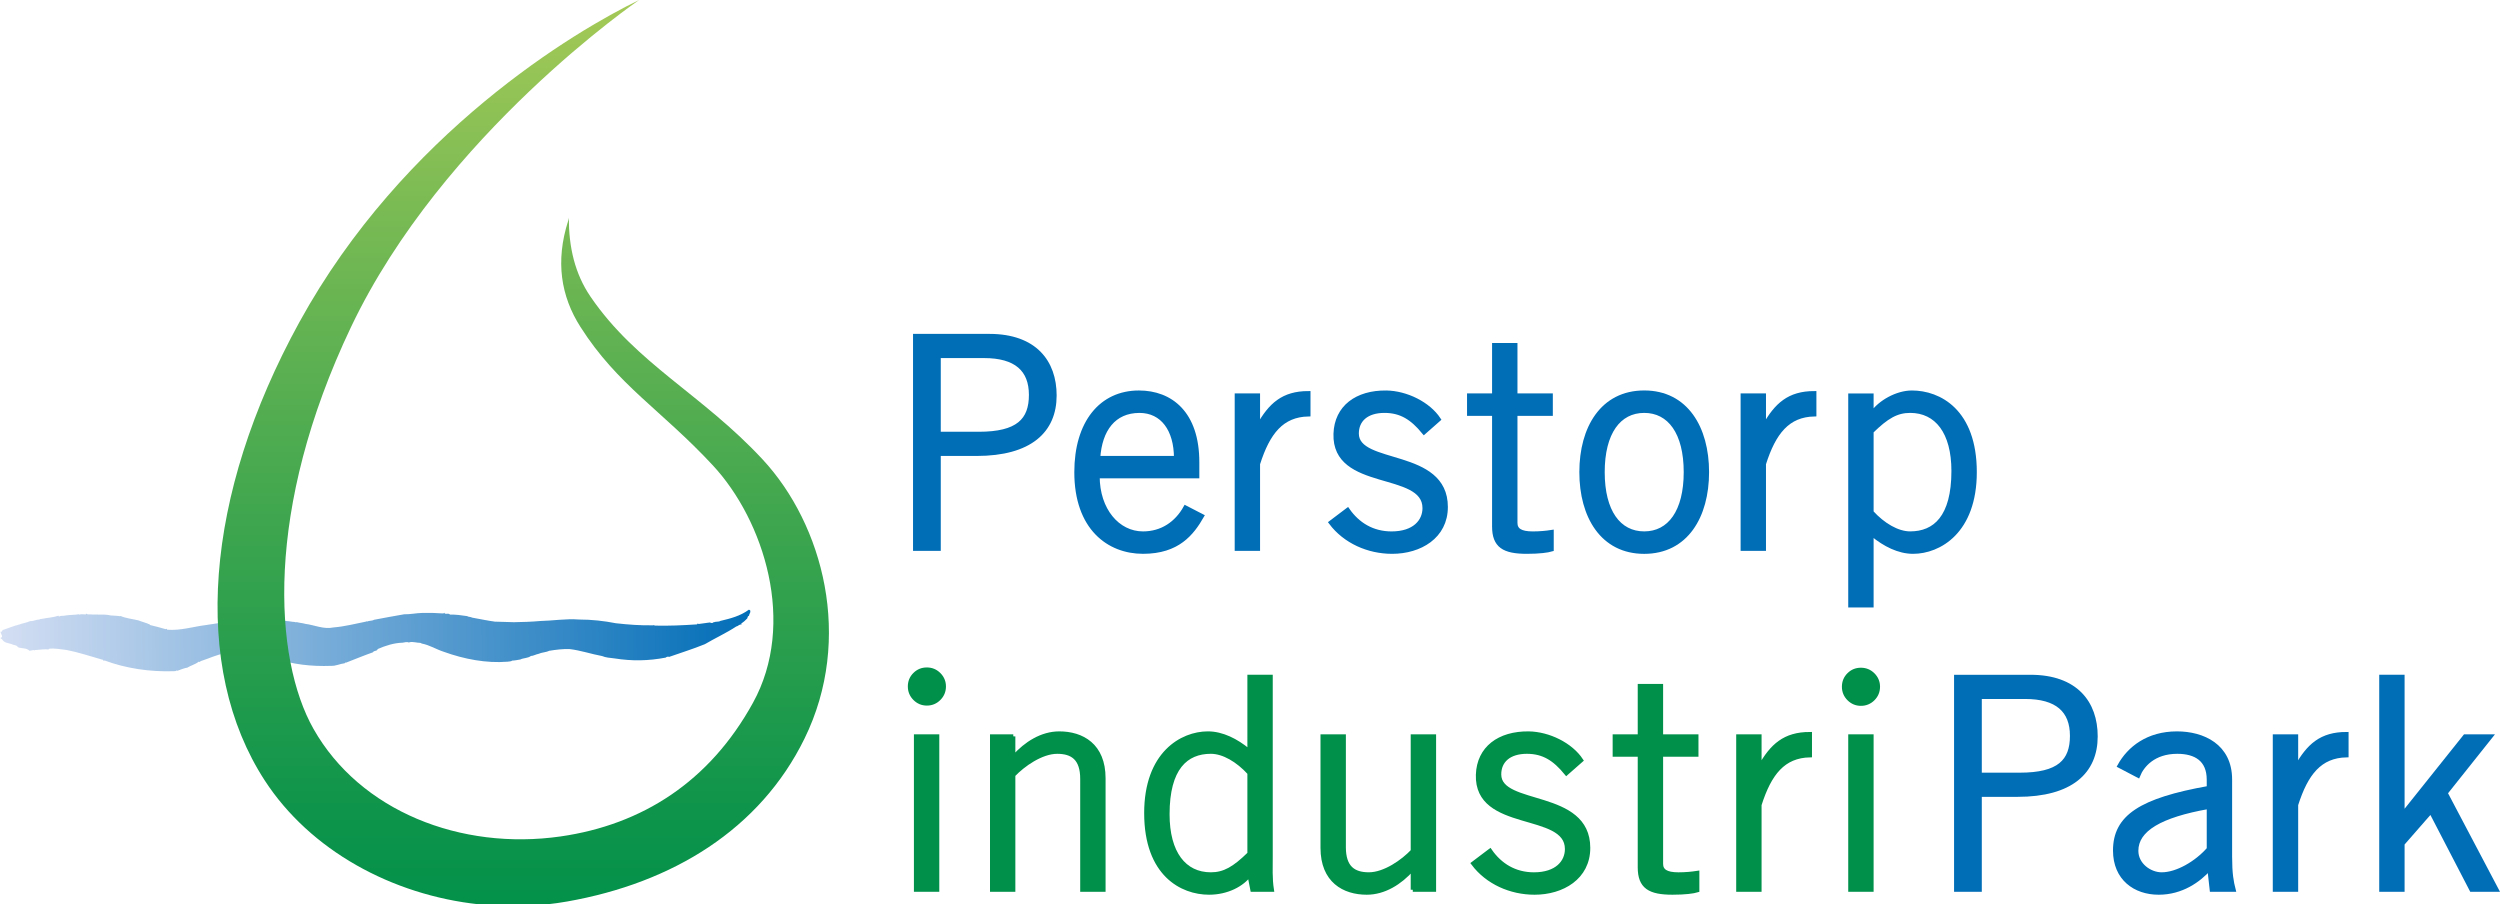 <?xml version="1.0" encoding="utf-8"?>
<!-- Generator: Adobe Illustrator 15.0.0, SVG Export Plug-In . SVG Version: 6.00 Build 0)  -->
<!DOCTYPE svg PUBLIC "-//W3C//DTD SVG 1.1//EN" "http://www.w3.org/Graphics/SVG/1.1/DTD/svg11.dtd">
<svg version="1.1" id="Layer_1" xmlns="http://www.w3.org/2000/svg" xmlns:xlink="http://www.w3.org/1999/xlink" x="0px" y="0px"
	 width="605.976px" height="219.205px" viewBox="0 0 605.976 219.205" enable-background="new 0 0 605.976 219.205"
	 xml:space="preserve">
<g>
	<defs>
		<path id="SVGID_1_" d="M20.8,148.664c-0.008-0.009-0.017-0.028-0.035-0.044C20.776,148.636,20.792,148.655,20.8,148.664
			 M20.765,148.62c-0.026-0.044-0.051-0.097-0.075-0.16C20.69,148.511,20.73,148.574,20.765,148.62 M174.613,150.504
			c-0.449,0.328-1.292,0.034-1.661,0.432l-0.003-0.151c-0.23-0.068,0.003,0.151-0.151,0.155c-0.221,0.164-0.534,0.011-0.762-0.058
			l-2.719,0.372l-0.154-0.15l-0.22,0.236c-3.331,0.228-7.048,0.389-10.235,0.3l-0.229-0.15l-0.072,0.078
			c-3.115,0.066-6.231-0.171-9.115-0.5c-2.893-0.567-5.858-0.9-8.973-0.903c-3.109-0.243-6.356,0.297-9.392,0.362
			c-2.119,0.198-4.318,0.247-6.363,0.288c-1.594-0.041-3.112-0.083-4.627-0.136c-1.906-0.262-3.506-0.623-5.48-0.969
			c-0.387-0.227-0.912-0.137-1.224-0.368c-1.368-0.206-2.739-0.403-4.178-0.376l-0.077-0.154l-0.076,0.079
			c-0.145-0.172-0.365-0.15-0.584-0.125c-0.256,0.023-0.508,0.055-0.636-0.237l-0.224,0.167c-1.676-0.121-3.341-0.167-5.089-0.129
			c-1.51,0.035-3.02,0.374-4.386,0.328c-2.493,0.444-5.067,0.89-7.331,1.337c-0.519,0.318-1.208,0.179-1.657,0.421l-0.083-0.075
			l-0.145,0.084c-2.645,0.517-5.21,1.208-7.936,1.423c-2.341,0.519-4.639-0.604-6.848-0.87c-0.682-0.222-1.365-0.206-2.054-0.426
			c-0.121,0.092-0.29,0.035-0.468-0.009c-0.149-0.039-0.308-0.083-0.444-0.046c-2.356-0.425-5.01-0.283-7.435-0.385
			c-4.557-0.217-9.095,0.427-13.628,1.154c-3.102,0.384-6.185,1.386-9.382,1.139c-0.153-0.072-0.153-0.153-0.081-0.232l-0.371,0.086
			c-1.228-0.363-2.596-0.725-3.822-1.011l0.082-0.08c-0.921-0.445-1.915-0.658-2.83-1.029c-1.444-0.362-3.044-0.487-4.347-1.08
			l-0.075,0.079c-0.759-0.137-1.519-0.123-2.204-0.187c-1.118-0.249-2.155-0.231-3.174-0.222c-0.439,0.009-0.865,0.017-1.303,0
			c-0.188-0.037-0.415-0.035-0.639-0.035c-0.393,0.008-0.786,0.01-1.008-0.267c0.068,0.093,0.102,0.175-0.024,0.267l-1.21-0.051
			c-0.075,0.076-0.302,0.239-0.381,0.003c-1.055,0.186-2.2,0.131-3.404,0.313c-0.454,0.166-1.07-0.06-1.44,0.267
			c0-0.077-0.226-0.075-0.152-0.228c-1.132,0.406-2.797,0.525-4.158,0.794c-0.119-0.042-0.246,0.024-0.385,0.086
			c-0.14,0.053-0.291,0.119-0.443,0.083c-0.684,0.088-1.28,0.417-1.891,0.353c-0.903,0.413-1.885,0.513-2.715,0.847
			c-1.355,0.339-2.48,0.836-3.763,1.252c-0.378,0.007-0.294,0.714-0.674,0.41v0.33c0.079,0.274,0.327,0.554,0.33,0.828
			c0.001,0.162-0.071,0.391-0.297,0.32c-0.016,0.026-0.026,0.044-0.033,0.069v0.138c0.079,0.138,0.415,0.092,0.42,0.334
			c0.544,0.848,1.608,0.746,2.369,1.117c0.464,0.225,1.147,0.132,1.384,0.677c0.921,0.371,2.05,0.111,2.829,0.874l0.903-0.173
			c0.059-0.033,0.11,0,0.163,0.037c0.064,0.044,0.129,0.097,0.218-0.046c1.139-0.024,2.116-0.283,3.333-0.146l0.075-0.162
			c1.432-0.191,2.956,0.168,4.327,0.299c2.89,0.563,5.72,1.518,8.544,2.319c0.128-0.042,0.202,0.052,0.274,0.145
			c0.088,0.128,0.161,0.253,0.334,0.068c5.195,1.924,10.98,2.812,16.966,2.6l0.151-0.074l0.081,0.067
			c0.143,0,0.288-0.319,0.445-0.085c0.755-0.252,1.658-0.658,2.409-0.757c0.903-0.561,2.041-0.824,2.778-1.463
			c0.31,0.226,0.38-0.163,0.609-0.17c1.876-0.588,3.83-1.57,5.803-1.852c3.174-0.297,6.288-0.056,9.414,0.585l0.142-0.084
			c0.697,0.374,1.455,0.359,2.217,0.652c4.507,1.549,9.144,2.069,13.92,1.889c1.134,0.051,2.188-0.515,3.248-0.619
			c0.151-0.083,0.303-0.318,0.373-0.16c2.185-0.832,4.287-1.735,6.472-2.488c0.365-0.552,0.983-0.176,1.2-0.811
			c1.878-0.821,3.982-1.489,6.031-1.535c0.455-0.086,1.134-0.264,1.518-0.035c0.448-0.246,1.133-0.102,1.741-0.034
			c0.459,0.148,0.989-0.025,1.371,0.277c1.904,0.348,3.514,1.41,5.351,2c4.894,1.768,10.304,2.821,15.445,2.399
			c0.38-0.086,0.833-0.018,1.133-0.264c0.609-0.006,1.362-0.178,1.966-0.27c0.824-0.413,1.813-0.277,2.564-0.849
			c0.604-0.004,1.205-0.41,1.812-0.507c0.898-0.402,1.81-0.349,2.631-0.756c1.745-0.275,3.258-0.465,4.922-0.419
			c2.737,0.327,5.258,1.212,7.927,1.702c0.839,0.374,1.902,0.431,2.965,0.563c4.336,0.688,8.204,0.6,12.435-0.193
			c0.142-0.158,0.524-0.318,0.827-0.174c2.864-1.004,5.799-1.922,8.656-3.081c2.48-1.462,5.178-2.693,7.644-4.31
			c0.38-0.012,0.824-0.642,1.206-0.413v-0.315c0.523-0.326,0.969-0.722,1.419-1.205c0.066-0.234,0.136-0.626,0.433-0.631
			c-0.002-0.287,0.218-0.601,0.309-0.875v-0.374c-0.048-0.092-0.153-0.176-0.338-0.239
			C179.436,149.313,177.104,149.912,174.613,150.504"/>
	</defs>
	<clipPath id="SVGID_2_">
		<use xlink:href="#SVGID_1_"  overflow="visible"/>
	</clipPath>
	
		<linearGradient id="SVGID_3_" gradientUnits="userSpaceOnUse" x1="0" y1="219.205" x2="1" y2="219.205" gradientTransform="matrix(181.858 -1.992 -0.191 -17.741 42.986 4045.258)">
		<stop  offset="0" style="stop-color:#D3DEF3"/>
		<stop  offset="0.628" style="stop-color:#4C95CC"/>
		<stop  offset="1" style="stop-color:#006DB7"/>
	</linearGradient>
	<polygon clip-path="url(#SVGID_2_)" fill="url(#SVGID_3_)" points="-0.003,147.783 181.846,145.791 182.03,162.897 0.182,164.889 	
		"/>
</g>
<g>
	<defs>
		<rect id="SVGID_4_" width="605.976" height="219.205"/>
	</defs>
	<clipPath id="SVGID_5_">
		<use xlink:href="#SVGID_4_"  overflow="visible"/>
	</clipPath>
	<path clip-path="url(#SVGID_5_)" fill="#00904A" d="M451.067,162.351c1.138,0,2.117,0.406,2.924,1.208
		c0.807,0.811,1.208,1.772,1.208,2.895c0,1.14-0.401,2.115-1.208,2.924c-0.807,0.806-1.786,1.208-2.924,1.208
		c-1.122,0-2.086-0.402-2.895-1.208c-0.807-0.809-1.209-1.784-1.209-2.924c0-1.146,0.398-2.117,1.195-2.91
		C448.95,162.748,449.919,162.351,451.067,162.351"/>
	<path clip-path="url(#SVGID_5_)" fill="none" stroke="#00904A" stroke-width="1.006" d="M451.067,162.351
		c1.138,0,2.117,0.406,2.924,1.208c0.807,0.811,1.208,1.772,1.208,2.895c0,1.14-0.401,2.115-1.208,2.924
		c-0.807,0.806-1.786,1.208-2.924,1.208c-1.122,0-2.086-0.402-2.895-1.208c-0.807-0.809-1.209-1.784-1.209-2.924
		c0-1.146,0.398-2.117,1.195-2.91C448.95,162.748,449.919,162.351,451.067,162.351z"/>
	<path clip-path="url(#SVGID_5_)" fill="#006DB7" d="M227.531,133.027v-23.009h9.146c13.005,0,18.94-5.581,18.94-14.157
		c0-8.141-4.788-14.425-15.799-14.425h-18.006v51.591H227.531z M227.531,86.292h11.004c7.719,0,11.367,3.286,11.367,9.429
		c0,6.148-3.147,9.438-12.651,9.438h-9.72V86.292z"/>
	<path clip-path="url(#SVGID_5_)" fill="none" stroke="#006DB7" stroke-width="1.006" d="M227.531,133.027v-23.009h9.146
		c13.005,0,18.94-5.581,18.94-14.157c0-8.141-4.788-14.425-15.799-14.425h-18.006v51.591H227.531z M227.531,86.292h11.004
		c7.719,0,11.367,3.286,11.367,9.429c0,6.148-3.147,9.438-12.651,9.438h-9.72V86.292z"/>
	<path clip-path="url(#SVGID_5_)" fill="#006DB7" d="M287.345,123.022c-2.144,3.857-5.719,6.289-10.293,6.289
		c-6.141,0-11.002-5.716-11.002-13.864h24.152v-3.431c0-11.863-6.428-16.864-14.144-16.864c-9.149,0-15.152,7.288-15.152,19.295
		c0,13.576,7.862,19.291,16.146,19.291c8.439,0,11.868-4.428,14.293-8.647L287.345,123.022z M266.191,111.015
		c0.433-6.857,3.787-11.43,10.009-11.43c5.575,0,8.859,4.573,8.859,11.43H266.191z"/>
	<path clip-path="url(#SVGID_5_)" fill="none" stroke="#006DB7" stroke-width="1.006" d="M287.345,123.022
		c-2.144,3.857-5.719,6.289-10.293,6.289c-6.141,0-11.002-5.716-11.002-13.864h24.152v-3.431c0-11.863-6.428-16.864-14.144-16.864
		c-9.149,0-15.152,7.288-15.152,19.295c0,13.576,7.862,19.291,16.146,19.291c8.439,0,11.868-4.428,14.293-8.647L287.345,123.022z
		 M266.191,111.015c0.433-6.857,3.787-11.43,10.009-11.43c5.575,0,8.859,4.573,8.859,11.43H266.191z"/>
	<path clip-path="url(#SVGID_5_)" fill="#006DB7" d="M299.781,95.864h5.142v7.364h0.146c2.86-5.076,5.933-7.935,12.08-7.935v5.148
		c-6.434,0.141-9.792,4.356-12.226,12.006v20.576h-5.142V95.864z"/>
	<path clip-path="url(#SVGID_5_)" fill="none" stroke="#006DB7" stroke-width="1.006" d="M299.781,95.864h5.142v7.364h0.146
		c2.86-5.076,5.933-7.935,12.08-7.935v5.148c-6.434,0.141-9.792,4.356-12.226,12.006v20.576h-5.142V95.864z"/>
	<path clip-path="url(#SVGID_5_)" fill="#006DB7" d="M326.652,123.594c2.425,3.499,6.003,5.72,10.646,5.72
		c5.575,0,8.001-3,8.001-6.147c0-9.435-22.001-4.433-21.576-18.013c0.211-6.429,5.144-10.076,12.293-10
		c4.856,0.07,10.218,2.716,12.716,6.501l-3.569,3.143c-2.86-3.497-5.575-5.217-9.577-5.217c-4.361,0-6.719,2.219-6.719,5.505
		c0,8.073,21.578,3.934,21.578,17.795c0,7.213-6.284,10.86-13.005,10.86c-5.781,0-11.432-2.5-14.863-7.071L326.652,123.594z"/>
	<path clip-path="url(#SVGID_5_)" fill="none" stroke="#006DB7" stroke-width="1.006" d="M326.652,123.594
		c2.425,3.499,6.003,5.72,10.646,5.72c5.575,0,8.001-3,8.001-6.147c0-9.435-22.001-4.433-21.576-18.013
		c0.211-6.429,5.144-10.076,12.293-10c4.856,0.07,10.218,2.716,12.716,6.501l-3.569,3.143c-2.86-3.497-5.575-5.217-9.577-5.217
		c-4.361,0-6.719,2.219-6.719,5.505c0,8.073,21.578,3.934,21.578,17.795c0,7.213-6.284,10.86-13.005,10.86
		c-5.781,0-11.432-2.5-14.863-7.071L326.652,123.594z"/>
	<path clip-path="url(#SVGID_5_)" fill="#006DB7" d="M362.167,95.864V83.64h5.148v12.224h8.574v4.432h-8.574v26.443
		c0,1.716,1.217,2.574,4.213,2.574c1.717,0,3.22-0.145,4.579-0.358v4.216c-0.936,0.287-3.007,0.568-6.007,0.568
		c-5.572,0-7.934-1.426-7.934-6.142v-27.301h-6.069v-4.432H362.167z"/>
	<path clip-path="url(#SVGID_5_)" fill="none" stroke="#006DB7" stroke-width="1.006" d="M362.167,95.864V83.64h5.148v12.224h8.574
		v4.432h-8.574v26.443c0,1.716,1.217,2.574,4.213,2.574c1.717,0,3.22-0.145,4.579-0.358v4.216c-0.936,0.287-3.007,0.568-6.007,0.568
		c-5.572,0-7.934-1.426-7.934-6.142v-27.301h-6.069v-4.432H362.167z"/>
	<path clip-path="url(#SVGID_5_)" fill="#006DB7" d="M413.759,114.443c0-10.716-5.069-19.298-15.215-19.298
		c-10.151,0-15.224,8.582-15.224,19.298c0,10.721,5.072,19.303,15.224,19.303C408.689,133.746,413.759,125.164,413.759,114.443
		 M408.619,114.443c0,9.574-3.932,14.863-10.075,14.863c-6.147,0-10.081-5.289-10.081-14.863c0-9.572,3.934-14.863,10.081-14.863
		C404.688,99.581,408.619,104.872,408.619,114.443"/>
	<path clip-path="url(#SVGID_5_)" fill="none" stroke="#006DB7" stroke-width="1.006" d="M413.759,114.443
		c0-10.716-5.069-19.298-15.215-19.298c-10.151,0-15.224,8.582-15.224,19.298c0,10.721,5.072,19.303,15.224,19.303
		C408.689,133.746,413.759,125.164,413.759,114.443z M408.619,114.443c0,9.574-3.932,14.863-10.075,14.863
		c-6.147,0-10.081-5.289-10.081-14.863c0-9.572,3.934-14.863,10.081-14.863C404.688,99.581,408.619,104.872,408.619,114.443z"/>
	<path clip-path="url(#SVGID_5_)" fill="#006DB7" d="M422.411,95.864h5.144v7.364h0.147c2.859-5.076,5.928-7.935,12.074-7.935v5.148
		c-6.428,0.141-9.79,4.356-12.222,12.006v20.576h-5.144V95.864z"/>
	<path clip-path="url(#SVGID_5_)" fill="none" stroke="#006DB7" stroke-width="1.006" d="M422.411,95.864h5.144v7.364h0.147
		c2.859-5.076,5.928-7.935,12.074-7.935v5.148c-6.428,0.141-9.79,4.356-12.222,12.006v20.576h-5.144V95.864z"/>
	<path clip-path="url(#SVGID_5_)" fill="#006DB7" d="M453.642,146.747v-17.293l0.279,0.145c2.864,2.355,6.295,4.141,9.794,4.141
		c6.288,0,14.94-4.858,14.94-19.296c0-14.863-8.652-19.292-15.224-19.292c-3.573,0-7.721,2.286-9.646,5.074h-0.144v-4.358h-5.144
		v50.879H453.642z M453.642,104.584c3.646-3.571,6.073-5.004,9.361-5.004c6.434,0,10.504,5.149,10.504,14.58
		c0,11.22-4.503,15.146-10.504,15.146c-3.077,0-6.576-2.068-9.361-5.138V104.584z"/>
	<path clip-path="url(#SVGID_5_)" fill="none" stroke="#006DB7" stroke-width="1.006" d="M453.642,146.747v-17.293l0.279,0.145
		c2.864,2.355,6.295,4.141,9.794,4.141c6.288,0,14.94-4.858,14.94-19.296c0-14.863-8.652-19.292-15.224-19.292
		c-3.573,0-7.721,2.286-9.646,5.074h-0.144v-4.358h-5.144v50.879H453.642z M453.642,104.584c3.646-3.571,6.073-5.004,9.361-5.004
		c6.434,0,10.504,5.149,10.504,14.58c0,11.22-4.503,15.146-10.504,15.146c-3.077,0-6.576-2.068-9.361-5.138V104.584z"/>
	<rect x="222.027" y="178.496" clip-path="url(#SVGID_5_)" fill="#00904A" width="5.146" height="37.162"/>
	
		<rect x="222.027" y="178.496" clip-path="url(#SVGID_5_)" fill="none" stroke="#00904A" stroke-width="1.006" width="5.146" height="37.162"/>
	<path clip-path="url(#SVGID_5_)" fill="#00904A" d="M245.61,178.492v5.005h0.145c2.932-3.285,6.789-5.715,11.004-5.715
		c5.5,0,10.719,2.854,10.719,10.859v27.017h-5.144v-26.872c0-4.931-2.357-6.571-6.076-6.571c-3.856,0-8.285,3.147-10.648,5.643
		v27.801h-5.14v-37.166H245.61z"/>
	<path clip-path="url(#SVGID_5_)" fill="none" stroke="#00904A" stroke-width="1.006" d="M245.61,178.492v5.005h0.145
		c2.932-3.285,6.789-5.715,11.004-5.715c5.5,0,10.719,2.854,10.719,10.859v27.017h-5.144v-26.872c0-4.931-2.357-6.571-6.076-6.571
		c-3.856,0-8.285,3.147-10.648,5.643v27.801h-5.14v-37.166H245.61z"/>
	<path clip-path="url(#SVGID_5_)" fill="#00904A" d="M302.856,164.057v18.014l-0.288-0.146c-2.858-2.354-6.286-4.145-9.789-4.145
		c-6.286,0-14.939,4.863-14.939,19.298c0,14.863,8.653,19.291,15.224,19.291c4.433,0,8.074-2.003,9.792-4.357l0.709,3.646h4.719
		c-0.425-2.718-0.286-5.43-0.286-8.149v-43.452H302.856z M302.856,206.94c-3.645,3.571-6.078,5.001-9.361,5.001
		c-6.434,0-10.504-5.15-10.504-14.578c0-11.224,4.501-15.15,10.504-15.15c3.072,0,6.569,2.071,9.361,5.146V206.94z"/>
	<path clip-path="url(#SVGID_5_)" fill="none" stroke="#00904A" stroke-width="1.006" d="M302.856,164.057v18.014l-0.288-0.146
		c-2.858-2.354-6.286-4.145-9.789-4.145c-6.286,0-14.939,4.863-14.939,19.298c0,14.863,8.653,19.291,15.224,19.291
		c4.433,0,8.074-2.003,9.792-4.357l0.709,3.646h4.719c-0.425-2.718-0.286-5.43-0.286-8.149v-43.452H302.856z M302.856,206.94
		c-3.645,3.571-6.078,5.001-9.361,5.001c-6.434,0-10.504-5.15-10.504-14.578c0-11.224,4.501-15.15,10.504-15.15
		c3.072,0,6.569,2.071,9.361,5.146V206.94z"/>
	<path clip-path="url(#SVGID_5_)" fill="#00904A" d="M342.445,215.658v-5.002h-0.146c-2.923,3.286-6.781,5.713-11.003,5.713
		c-5.504,0-10.717-2.856-10.717-10.857v-27.016h5.146v26.869c0,4.936,2.354,6.574,6.071,6.574c3.858,0,8.291-3.142,10.648-5.646
		v-27.798h5.15v37.162H342.445z"/>
	<path clip-path="url(#SVGID_5_)" fill="none" stroke="#00904A" stroke-width="1.006" d="M342.445,215.658v-5.002h-0.146
		c-2.923,3.286-6.781,5.713-11.003,5.713c-5.504,0-10.717-2.856-10.717-10.857v-27.016h5.146v26.869
		c0,4.936,2.354,6.574,6.071,6.574c3.858,0,8.291-3.142,10.648-5.646v-27.798h5.15v37.162H342.445z"/>
	<path clip-path="url(#SVGID_5_)" fill="#00904A" d="M361.17,206.222c2.431,3.501,6.003,5.722,10.646,5.722
		c5.574,0,8.005-3.002,8.005-6.147c0-9.434-22.008-4.431-21.582-18.009c0.216-6.434,5.148-10.075,12.291-10.005
		c4.861,0.068,10.221,2.715,12.723,6.503l-3.574,3.142c-2.859-3.499-5.572-5.214-9.576-5.214c-4.355,0-6.715,2.214-6.715,5.5
		c0,8.078,21.578,3.934,21.578,17.8c0,7.213-6.288,10.856-13.003,10.856c-5.79,0-11.439-2.497-14.868-7.07L361.17,206.222z"/>
	<path clip-path="url(#SVGID_5_)" fill="none" stroke="#00904A" stroke-width="1.006" d="M361.17,206.222
		c2.431,3.501,6.003,5.722,10.646,5.722c5.574,0,8.005-3.002,8.005-6.147c0-9.434-22.008-4.431-21.582-18.009
		c0.216-6.434,5.148-10.075,12.291-10.005c4.861,0.068,10.221,2.715,12.723,6.503l-3.574,3.142
		c-2.859-3.499-5.572-5.214-9.576-5.214c-4.355,0-6.715,2.214-6.715,5.5c0,8.078,21.578,3.934,21.578,17.8
		c0,7.213-6.288,10.856-13.003,10.856c-5.79,0-11.439-2.497-14.868-7.07L361.17,206.222z"/>
	<path clip-path="url(#SVGID_5_)" fill="#00904A" d="M397.473,178.492v-12.217h5.146v12.217h8.57v4.432h-8.57v26.443
		c0,1.72,1.214,2.576,4.215,2.576c1.713,0,3.215-0.146,4.572-0.355v4.213c-0.925,0.287-3.002,0.566-6.005,0.566
		c-5.57,0-7.929-1.426-7.929-6.139v-27.305h-6.08v-4.432H397.473z"/>
	<path clip-path="url(#SVGID_5_)" fill="none" stroke="#00904A" stroke-width="1.006" d="M397.473,178.492v-12.217h5.146v12.217
		h8.57v4.432h-8.57v26.443c0,1.72,1.214,2.576,4.215,2.576c1.713,0,3.215-0.146,4.572-0.355v4.213
		c-0.925,0.287-3.002,0.566-6.005,0.566c-5.57,0-7.929-1.426-7.929-6.139v-27.305h-6.08v-4.432H397.473z"/>
	<path clip-path="url(#SVGID_5_)" fill="#00904A" d="M421.341,178.492h5.145v7.364h0.146c2.854-5.071,5.931-7.934,12.074-7.934v5.15
		c-6.436,0.144-9.789,4.354-12.221,12.004v20.581h-5.145V178.492z"/>
	<path clip-path="url(#SVGID_5_)" fill="none" stroke="#00904A" stroke-width="1.006" d="M421.341,178.492h5.145v7.364h0.146
		c2.854-5.071,5.931-7.934,12.074-7.934v5.15c-6.436,0.144-9.789,4.354-12.221,12.004v20.581h-5.145V178.492z"/>
	<rect x="448.498" y="178.496" clip-path="url(#SVGID_5_)" fill="#00904A" width="5.144" height="37.162"/>
	
		<rect x="448.498" y="178.496" clip-path="url(#SVGID_5_)" fill="none" stroke="#00904A" stroke-width="1.006" width="5.144" height="37.162"/>
	<path clip-path="url(#SVGID_5_)" fill="#006DB7" d="M479.867,215.66v-23.015h9.146c13.009,0,18.946-5.576,18.946-14.153
		c0-8.143-4.797-14.429-15.801-14.429H474.15v51.597H479.867z M479.867,168.922h11.005c7.723,0,11.366,3.286,11.366,9.432
		c0,6.147-3.146,9.436-12.651,9.436h-9.72V168.922z"/>
	<path clip-path="url(#SVGID_5_)" fill="none" stroke="#006DB7" stroke-width="1.006" d="M479.867,215.66v-23.015h9.146
		c13.009,0,18.946-5.576,18.946-14.153c0-8.143-4.797-14.429-15.801-14.429H474.15v51.597H479.867z M479.867,168.922h11.005
		c7.723,0,11.366,3.286,11.366,9.432c0,6.147-3.146,9.436-12.651,9.436h-9.72V168.922z"/>
	<path clip-path="url(#SVGID_5_)" fill="#006DB7" d="M518.241,188c1.002-2.499,3.791-5.787,9.507-5.787
		c4.435,0,7.646,1.857,7.646,6.789v2.001c-16.509,2.932-22.72,6.998-22.72,15.151c0,6.786,4.854,10.215,10.569,10.215
		c5.581,0,9.728-2.998,12.293-5.857l0.573,5.148h5.289c-0.498-1.936-0.856-3.932-0.856-8.01v-18.717
		c0-8.153-6.574-11.151-12.862-11.151c-7.005,0-11.577,3.571-13.938,7.861L518.241,188z M535.394,205.796
		c-3,3.427-7.714,6.146-11.428,6.146c-2.864,0-6.15-2.289-6.15-5.72c0-5.142,5.79-8.577,17.578-10.642V205.796z"/>
	<path clip-path="url(#SVGID_5_)" fill="none" stroke="#006DB7" stroke-width="1.006" d="M518.241,188
		c1.002-2.499,3.791-5.787,9.507-5.787c4.435,0,7.646,1.857,7.646,6.789v2.001c-16.509,2.932-22.72,6.998-22.72,15.151
		c0,6.786,4.854,10.215,10.569,10.215c5.581,0,9.728-2.998,12.293-5.857l0.573,5.148h5.289c-0.498-1.936-0.856-3.932-0.856-8.01
		v-18.717c0-8.153-6.574-11.151-12.862-11.151c-7.005,0-11.577,3.571-13.938,7.861L518.241,188z M535.394,205.796
		c-3,3.427-7.714,6.146-11.428,6.146c-2.864,0-6.15-2.289-6.15-5.72c0-5.142,5.79-8.577,17.578-10.642V205.796z"/>
	<path clip-path="url(#SVGID_5_)" fill="#006DB7" d="M551.403,178.492h5.15v7.364h0.139c2.862-5.071,5.928-7.934,12.076-7.934v5.15
		c-6.429,0.144-9.787,4.354-12.215,12.004v20.581h-5.15V178.492z"/>
	<path clip-path="url(#SVGID_5_)" fill="none" stroke="#006DB7" stroke-width="1.006" d="M551.403,178.492h5.15v7.364h0.139
		c2.862-5.071,5.928-7.934,12.076-7.934v5.15c-6.429,0.144-9.787,4.354-12.215,12.004v20.581h-5.15V178.492z"/>
	<polygon clip-path="url(#SVGID_5_)" fill="#006DB7" points="577.205,164.059 582.347,164.059 582.347,197.291 582.489,197.291 
		597.496,178.498 603.712,178.498 592.784,192.22 605.142,215.658 599.07,215.658 589.213,196.649 582.347,204.509 582.347,215.658 
		577.205,215.658 	"/>
	<polygon clip-path="url(#SVGID_5_)" fill="none" stroke="#006DB7" stroke-width="1.006" points="577.205,164.059 582.347,164.059 
		582.347,197.291 582.489,197.291 597.496,178.498 603.712,178.498 592.784,192.22 605.142,215.658 599.07,215.658 589.213,196.649 
		582.347,204.509 582.347,215.658 577.205,215.658 	"/>
</g>
<g>
	<defs>
		<path id="SVGID_6_" d="M72.562,78.095C49.49,120.1,46.354,161.77,64.178,189.186c10.993,16.909,30.796,27.757,51.95,30.02h16.469
			c1.634-0.176,3.268-0.406,4.893-0.694c25.563-4.516,46.726-17.482,57.512-39.479c11.903-24.24,4.514-51.873-10.145-67.664
			c-14.663-15.794-30.616-23.177-41.731-39.477c-3.814-5.593-5.264-12.046-5.245-19.126c0,0-0.037,0.365-0.164,0.76
			c-3.126,9.812-1.773,18.266,2.978,25.716c9.003,14.151,19.621,20.128,32.086,33.551c12.462,13.425,20.303,38.35,9.752,57.521
			c-10.541,19.175-26.891,29.579-46.633,32.427c-24.194,3.483-48.651-6.157-59.908-26.058c-9.631-17.017-11.952-53.23,9.102-97.44
			C107.348,32.496,154.911,0,154.911,0C139.387,7.514,97.746,32.234,72.562,78.095"/>
	</defs>
	<clipPath id="SVGID_7_">
		<use xlink:href="#SVGID_6_"  overflow="visible"/>
	</clipPath>
	
		<linearGradient id="SVGID_8_" gradientUnits="userSpaceOnUse" x1="0" y1="219.205" x2="1" y2="219.205" gradientTransform="matrix(0 -228.09 -165.113 0 36320.336 225.937)">
		<stop  offset="0" style="stop-color:#00904A"/>
		<stop  offset="0.138" style="stop-color:#10954B"/>
		<stop  offset="0.406" style="stop-color:#39A44E"/>
		<stop  offset="0.775" style="stop-color:#7BBB54"/>
		<stop  offset="1" style="stop-color:#A6CA57"/>
	</linearGradient>
	<rect x="46.354" clip-path="url(#SVGID_7_)" fill="url(#SVGID_8_)" width="160.551" height="219.205"/>
</g>
<g>
	<defs>
		<rect id="SVGID_9_" width="605.976" height="219.205"/>
	</defs>
	<clipPath id="SVGID_10_">
		<use xlink:href="#SVGID_9_"  overflow="visible"/>
	</clipPath>
	<path clip-path="url(#SVGID_10_)" fill="#00904A" d="M224.658,162.286c1.14,0,2.113,0.404,2.921,1.211
		c0.807,0.811,1.209,1.77,1.209,2.888c0,1.145-0.402,2.122-1.209,2.926c-0.808,0.811-1.781,1.213-2.921,1.213
		c-1.122,0-2.086-0.402-2.895-1.213c-0.801-0.804-1.21-1.781-1.21-2.926s0.398-2.11,1.195-2.903
		C222.541,162.687,223.512,162.286,224.658,162.286"/>
	<path clip-path="url(#SVGID_10_)" fill="none" stroke="#00904A" stroke-width="1.006" d="M224.658,162.286
		c1.14,0,2.113,0.404,2.921,1.211c0.807,0.811,1.209,1.77,1.209,2.888c0,1.145-0.402,2.122-1.209,2.926
		c-0.808,0.811-1.781,1.213-2.921,1.213c-1.122,0-2.086-0.402-2.895-1.213c-0.801-0.804-1.21-1.781-1.21-2.926
		s0.398-2.11,1.195-2.903C222.541,162.687,223.512,162.286,224.658,162.286z"/>
</g>
</svg>
